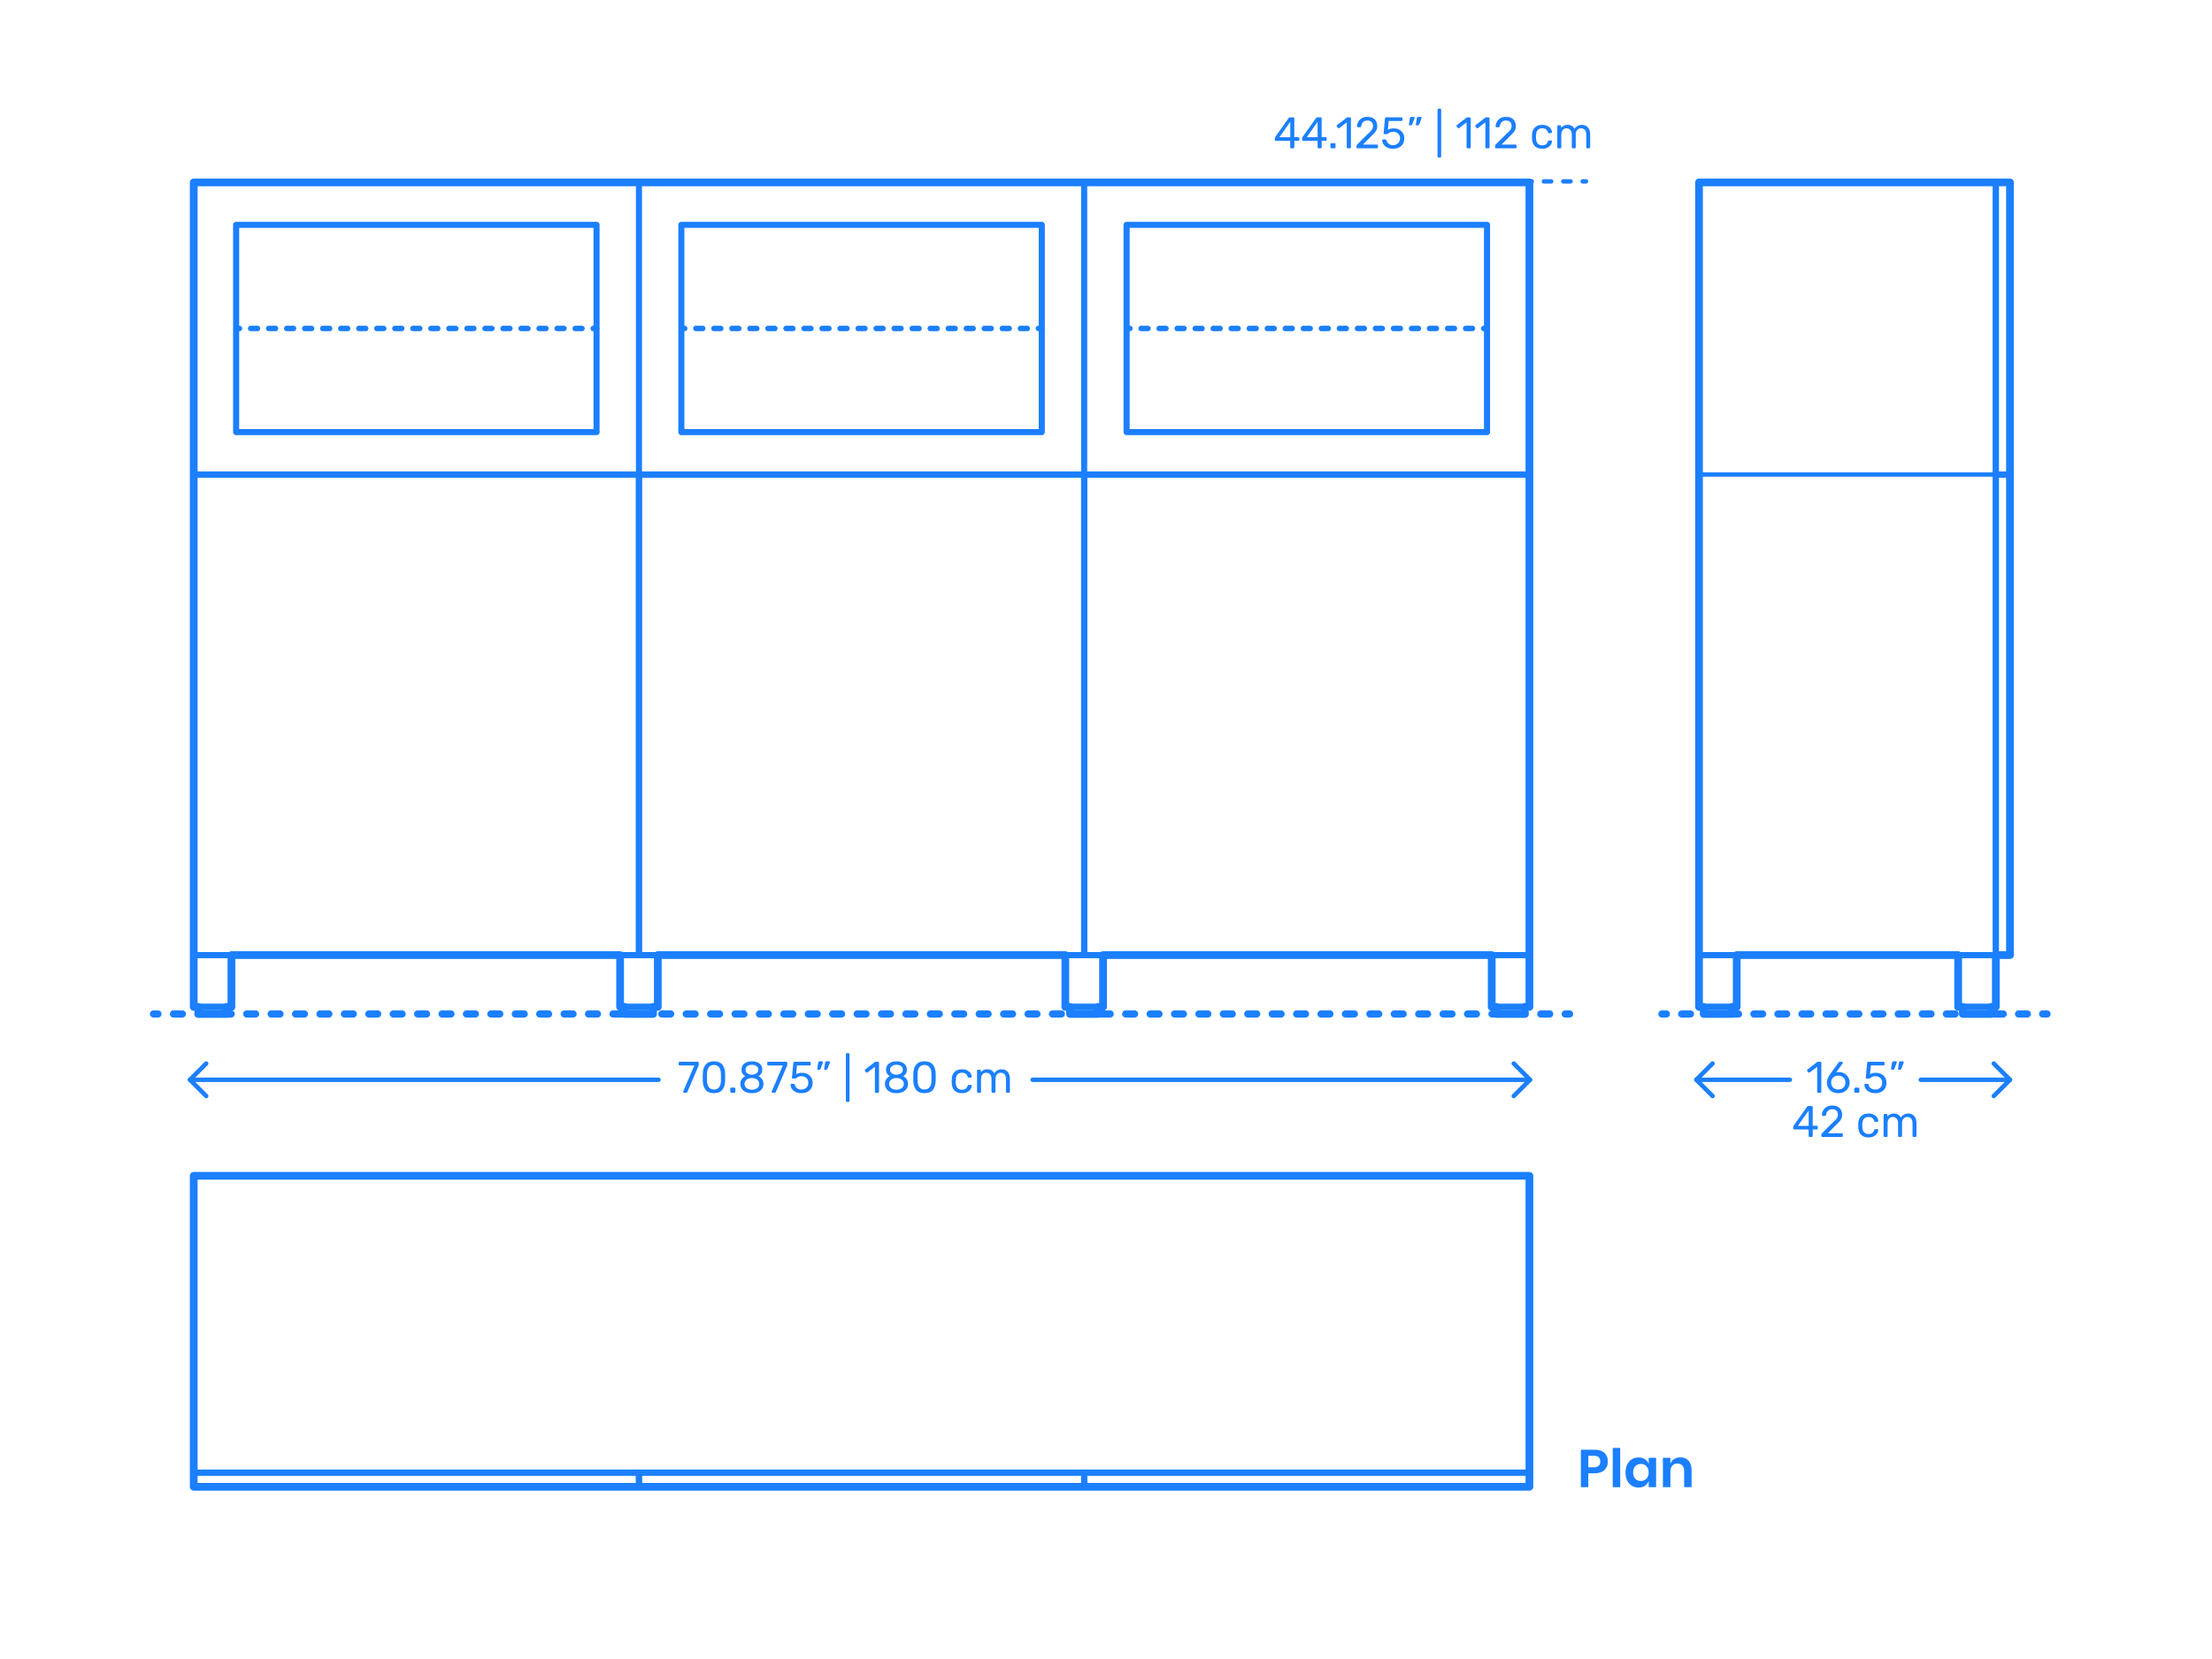 <?xml version="1.0" encoding="utf-8"?>
<!-- Generator: Adobe Illustrator 24.0.0, SVG Export Plug-In . SVG Version: 6.00 Build 0)  -->
<!DOCTYPE svg PUBLIC "-//W3C//DTD SVG 1.1//EN" "http://www.w3.org/Graphics/SVG/1.1/DTD/svg11.dtd">
<svg version="1.1" xmlns:x="http://ns.adobe.com/Extensibility/1.0/" xmlns:i="http://ns.adobe.com/AdobeIllustrator/10.0/" xmlns:graph="http://ns.adobe.com/Graphs/1.0/"
	 xmlns="http://www.w3.org/2000/svg" xmlns:xlink="http://www.w3.org/1999/xlink" x="0px" y="0px" viewBox="0 0 1000 750"
	 enable-background="new 0 0 1000 750" xml:space="preserve">
<g id="FILL-BACKGROUND">
	<rect x="0" fill="#FFFFFF" width="1000" height="750"/>
</g>
<g id="N-DIMENSIONS">
	<g id="MTEXT_90_">
		<g>
			<g>
				<g>
					<path fill="#1B7FFF" d="M718.047,666.045v6.288h-3.384v-16.944h6.168c2,0,3.508,0.48,4.524,1.44
						c1.016,0.96,1.524,2.264,1.524,3.912c0,1.616-0.524,2.903-1.572,3.864c-1.048,0.96-2.541,1.439-4.476,1.439H718.047z
						 M723.447,660.741c0-0.848-0.232-1.496-0.696-1.944c-0.464-0.447-1.224-0.672-2.28-0.672h-2.424v5.208h2.424
						C722.455,663.333,723.447,662.469,723.447,660.741z"/>
					<path fill="#1B7FFF" d="M732.471,654.573v17.76h-3.384v-17.76H732.471z"/>
					<path fill="#1B7FFF" d="M743.631,659.661c0.8,0.528,1.368,1.24,1.704,2.136v-2.76h3.36v13.296h-3.36v-2.784
						c-0.336,0.896-0.904,1.612-1.704,2.148c-0.8,0.536-1.76,0.804-2.88,0.804c-1.12,0-2.128-0.271-3.024-0.816
						c-0.896-0.543-1.596-1.332-2.1-2.363c-0.504-1.032-0.756-2.244-0.756-3.637c0-1.392,0.252-2.604,0.756-3.636
						s1.204-1.819,2.1-2.364c0.896-0.543,1.904-0.815,3.024-0.815C741.871,658.869,742.831,659.133,743.631,659.661z
						 M739.263,662.853c-0.64,0.688-0.96,1.633-0.96,2.832c0,1.2,0.32,2.141,0.96,2.82c0.64,0.681,1.488,1.021,2.544,1.021
						c1.024,0,1.868-0.349,2.532-1.044c0.664-0.696,0.996-1.628,0.996-2.797c0-1.184-0.333-2.124-0.996-2.819
						c-0.664-0.696-1.508-1.044-2.532-1.044C740.751,661.821,739.902,662.165,739.263,662.853z"/>
					<path fill="#1B7FFF" d="M763.358,660.357c0.912,1.008,1.368,2.424,1.368,4.248v7.728h-3.36v-7.344
						c0-1.057-0.272-1.876-0.816-2.46s-1.288-0.876-2.232-0.876c-0.96,0-1.728,0.312-2.304,0.936
						c-0.576,0.624-0.864,1.521-0.864,2.688v7.056h-3.384v-13.296h3.384v2.664c0.352-0.896,0.932-1.596,1.74-2.101
						c0.808-0.504,1.74-0.756,2.796-0.756C761.223,658.845,762.446,659.349,763.358,660.357z"/>
				</g>
			</g>
		</g>
	</g>
	<g>
		<g id="MTEXT_60_">
			<g>
				<g>
					<g>
						<path fill="#1B7FFF" d="M583.416,66.917c-0.087-0.087-0.13-0.196-0.13-0.33v-2.92h-6.499c-0.134,0-0.244-0.044-0.33-0.13
							c-0.087-0.087-0.13-0.197-0.13-0.33v-0.74c0-0.187,0.073-0.387,0.22-0.6l6.02-8.48c0.066-0.106,0.166-0.189,0.3-0.25
							c0.133-0.061,0.28-0.09,0.44-0.09h1.359c0.146,0,0.261,0.04,0.34,0.12c0.08,0.08,0.12,0.193,0.12,0.34v8.479h1.82
							c0.133,0,0.243,0.044,0.33,0.131c0.087,0.086,0.13,0.197,0.13,0.33v0.76c0,0.133-0.043,0.243-0.13,0.33
							c-0.087,0.086-0.197,0.13-0.33,0.13h-1.82v2.92c0,0.134-0.043,0.243-0.13,0.33s-0.196,0.13-0.33,0.13h-0.92
							C583.613,67.047,583.503,67.004,583.416,66.917z M578.406,62.027h4.9v-6.961L578.406,62.027z"/>
						<path fill="#1B7FFF" d="M595.776,66.917c-0.087-0.087-0.13-0.196-0.13-0.33v-2.92h-6.5c-0.134,0-0.244-0.044-0.33-0.13
							c-0.087-0.087-0.13-0.197-0.13-0.33v-0.74c0-0.187,0.073-0.387,0.22-0.6l6.02-8.48c0.067-0.106,0.167-0.189,0.301-0.25
							c0.133-0.061,0.279-0.09,0.439-0.09h1.36c0.146,0,0.26,0.04,0.34,0.12s0.12,0.193,0.12,0.34v8.479h1.82
							c0.133,0,0.242,0.044,0.329,0.131c0.087,0.086,0.131,0.197,0.131,0.33v0.76c0,0.133-0.044,0.243-0.131,0.33
							c-0.087,0.086-0.196,0.13-0.329,0.13h-1.82v2.92c0,0.134-0.044,0.243-0.13,0.33c-0.087,0.087-0.197,0.13-0.33,0.13h-0.92
							C595.973,67.047,595.862,67.004,595.776,66.917z M590.767,62.027h4.899v-6.961L590.767,62.027z"/>
						<path fill="#1B7FFF" d="M601.597,66.917c-0.087-0.087-0.131-0.196-0.131-0.33v-1.38c0-0.133,0.044-0.246,0.131-0.34
							c0.086-0.094,0.196-0.141,0.329-0.141h1.381c0.133,0,0.243,0.047,0.329,0.141c0.087,0.094,0.131,0.207,0.131,0.34v1.38
							c0,0.134-0.044,0.243-0.131,0.33c-0.086,0.087-0.196,0.13-0.329,0.13h-1.381C601.793,67.047,601.683,67.004,601.597,66.917z"
							/>
						<path fill="#1B7FFF" d="M608.967,66.917c-0.08-0.087-0.12-0.196-0.12-0.33v-11.28l-3.36,2.58c-0.094,0.08-0.193,0.12-0.3,0.12
							c-0.12,0-0.233-0.066-0.34-0.2l-0.48-0.619c-0.066-0.094-0.1-0.188-0.1-0.281c0-0.146,0.066-0.266,0.2-0.359l4.34-3.359
							c0.146-0.094,0.319-0.141,0.52-0.141h0.94c0.133,0,0.243,0.043,0.33,0.13c0.086,0.087,0.13,0.196,0.13,0.33v13.08
							c0,0.134-0.044,0.243-0.13,0.33c-0.087,0.087-0.197,0.13-0.33,0.13h-0.98C609.153,67.047,609.046,67.004,608.967,66.917z"/>
						<path fill="#1B7FFF" d="M613.376,66.917c-0.087-0.087-0.13-0.196-0.13-0.33v-0.601c0-0.307,0.167-0.6,0.5-0.879l4.36-4.34
							c0.986-0.841,1.666-1.527,2.04-2.061c0.373-0.533,0.56-1.1,0.56-1.7c0-0.786-0.22-1.403-0.66-1.851
							c-0.439-0.445-1.079-0.67-1.92-0.67c-0.8,0-1.433,0.234-1.899,0.701s-0.754,1.093-0.86,1.879
							c-0.026,0.147-0.094,0.26-0.2,0.34s-0.213,0.121-0.319,0.121h-0.96c-0.12,0-0.221-0.041-0.301-0.121
							c-0.079-0.08-0.119-0.172-0.119-0.279c0.026-0.707,0.216-1.391,0.569-2.051c0.354-0.659,0.877-1.199,1.57-1.619
							s1.533-0.631,2.52-0.631c1.493,0,2.617,0.391,3.37,1.171s1.13,1.771,1.13,2.97c0,0.84-0.203,1.598-0.609,2.27
							c-0.407,0.674-1.044,1.384-1.91,2.131l-3.94,4h6.301c0.146,0,0.26,0.039,0.34,0.119s0.12,0.193,0.12,0.34v0.761
							c0,0.134-0.044,0.243-0.131,0.33c-0.086,0.087-0.196,0.13-0.329,0.13h-8.761C613.573,67.047,613.463,67.004,613.376,66.917z"
							/>
						<path fill="#1B7FFF" d="M627.166,66.707c-0.733-0.36-1.293-0.83-1.68-1.41s-0.593-1.203-0.62-1.87v-0.04
							c0-0.106,0.04-0.193,0.12-0.26s0.173-0.1,0.28-0.1h0.979c0.28,0,0.46,0.146,0.54,0.439c0.2,0.721,0.57,1.257,1.11,1.609
							c0.54,0.354,1.163,0.531,1.869,0.531c0.907,0,1.66-0.277,2.261-0.83c0.6-0.554,0.899-1.316,0.899-2.291
							c0-0.893-0.3-1.603-0.899-2.129c-0.601-0.527-1.354-0.791-2.261-0.791c-0.479,0-0.866,0.061-1.159,0.181
							c-0.294,0.12-0.594,0.294-0.9,0.521c-0.174,0.133-0.316,0.229-0.43,0.289c-0.113,0.061-0.237,0.09-0.37,0.09h-0.96
							c-0.12,0-0.227-0.043-0.319-0.129c-0.094-0.088-0.134-0.191-0.12-0.311l0.62-6.66c0.04-0.333,0.206-0.5,0.499-0.5h6.92
							c0.146,0,0.26,0.04,0.34,0.12s0.12,0.193,0.12,0.34v0.74c0,0.134-0.043,0.239-0.13,0.319s-0.197,0.121-0.33,0.121h-5.76
							l-0.36,4.02c0.641-0.453,1.5-0.68,2.58-0.68c0.894,0,1.707,0.176,2.44,0.529c0.732,0.354,1.316,0.87,1.75,1.551
							c0.433,0.68,0.649,1.486,0.649,2.42c0,0.986-0.217,1.836-0.649,2.549c-0.434,0.715-1.033,1.254-1.8,1.621
							c-0.768,0.366-1.644,0.55-2.631,0.55C628.766,67.247,627.899,67.066,627.166,66.707z"/>
						<path fill="#1B7FFF" d="M636.996,56.527c-0.061-0.08-0.077-0.181-0.05-0.301l0.439-2.8c0.054-0.386,0.24-0.58,0.561-0.58
							h1.279c0.094,0,0.17,0.034,0.23,0.101c0.06,0.066,0.09,0.146,0.09,0.24c0,0.133-0.02,0.239-0.06,0.319l-1.04,2.7
							c-0.067,0.146-0.141,0.257-0.221,0.33s-0.199,0.109-0.359,0.109h-0.62C637.139,56.646,637.056,56.607,636.996,56.527z
							 M640.136,56.527c-0.06-0.08-0.077-0.181-0.05-0.301l0.44-2.8c0.053-0.386,0.239-0.58,0.56-0.58h1.28
							c0.093,0,0.17,0.034,0.229,0.101c0.061,0.066,0.09,0.146,0.09,0.24c0,0.133-0.02,0.239-0.06,0.319l-1.04,2.7
							c-0.067,0.146-0.14,0.257-0.22,0.33s-0.2,0.109-0.36,0.109h-0.62C640.279,56.646,640.196,56.607,640.136,56.527z"/>
						<path fill="#1B7FFF" d="M650.005,71.076c-0.08-0.086-0.12-0.196-0.12-0.329v-21.16c0-0.134,0.04-0.243,0.12-0.33
							s0.187-0.13,0.32-0.13h0.74c0.133,0,0.243,0.043,0.329,0.13c0.087,0.087,0.131,0.196,0.131,0.33v21.16
							c0,0.133-0.044,0.243-0.131,0.329c-0.086,0.088-0.196,0.131-0.329,0.131h-0.74C650.191,71.207,650.085,71.164,650.005,71.076z
							"/>
						<path fill="#1B7FFF" d="M663.125,66.917c-0.08-0.087-0.12-0.196-0.12-0.33v-11.28l-3.36,2.58c-0.094,0.08-0.193,0.12-0.3,0.12
							c-0.12,0-0.233-0.066-0.34-0.2l-0.48-0.619c-0.066-0.094-0.1-0.188-0.1-0.281c0-0.146,0.066-0.266,0.2-0.359l4.34-3.359
							c0.146-0.094,0.319-0.141,0.52-0.141h0.94c0.133,0,0.243,0.043,0.33,0.13c0.086,0.087,0.13,0.196,0.13,0.33v13.08
							c0,0.134-0.044,0.243-0.13,0.33c-0.087,0.087-0.197,0.13-0.33,0.13h-0.98C663.312,67.047,663.204,67.004,663.125,66.917z"/>
						<path fill="#1B7FFF" d="M671.625,66.917c-0.08-0.087-0.12-0.196-0.12-0.33v-11.28l-3.36,2.58c-0.094,0.08-0.193,0.12-0.3,0.12
							c-0.12,0-0.233-0.066-0.34-0.2l-0.48-0.619c-0.066-0.094-0.1-0.188-0.1-0.281c0-0.146,0.066-0.266,0.2-0.359l4.34-3.359
							c0.146-0.094,0.319-0.141,0.52-0.141h0.94c0.133,0,0.243,0.043,0.33,0.13c0.086,0.087,0.13,0.196,0.13,0.33v13.08
							c0,0.134-0.044,0.243-0.13,0.33c-0.087,0.087-0.197,0.13-0.33,0.13h-0.98C671.812,67.047,671.704,67.004,671.625,66.917z"/>
						<path fill="#1B7FFF" d="M676.033,66.917c-0.087-0.087-0.13-0.196-0.13-0.33v-0.601c0-0.307,0.167-0.6,0.5-0.879l4.36-4.34
							c0.986-0.841,1.666-1.527,2.04-2.061c0.373-0.533,0.56-1.1,0.56-1.7c0-0.786-0.22-1.403-0.66-1.851
							c-0.439-0.445-1.079-0.67-1.92-0.67c-0.8,0-1.433,0.234-1.899,0.701s-0.754,1.093-0.86,1.879
							c-0.026,0.147-0.094,0.26-0.2,0.34s-0.213,0.121-0.319,0.121h-0.96c-0.12,0-0.221-0.041-0.301-0.121
							c-0.079-0.08-0.119-0.172-0.119-0.279c0.026-0.707,0.216-1.391,0.569-2.051c0.354-0.659,0.877-1.199,1.57-1.619
							s1.533-0.631,2.52-0.631c1.493,0,2.617,0.391,3.37,1.171s1.13,1.771,1.13,2.97c0,0.84-0.203,1.598-0.609,2.27
							c-0.407,0.674-1.044,1.384-1.91,2.131l-3.94,4h6.301c0.146,0,0.26,0.039,0.34,0.119s0.12,0.193,0.12,0.34v0.761
							c0,0.134-0.044,0.243-0.131,0.33c-0.086,0.087-0.196,0.13-0.329,0.13h-8.761C676.23,67.047,676.12,67.004,676.033,66.917z"/>
						<path fill="#1B7FFF" d="M693.844,66.037c-0.8-0.807-1.22-1.938-1.26-3.391l-0.021-0.8l0.021-0.8
							c0.04-1.453,0.46-2.583,1.26-3.391c0.8-0.807,1.913-1.209,3.34-1.209c0.96,0,1.771,0.17,2.43,0.51
							c0.66,0.34,1.153,0.764,1.48,1.27c0.326,0.508,0.503,1.014,0.53,1.521c0.013,0.12-0.03,0.227-0.13,0.319
							c-0.101,0.094-0.211,0.141-0.33,0.141h-0.881c-0.133,0-0.233-0.03-0.3-0.09c-0.066-0.061-0.133-0.17-0.2-0.33
							c-0.239-0.653-0.569-1.117-0.989-1.391s-0.95-0.41-1.59-0.41c-0.841,0-1.507,0.261-2,0.781
							c-0.494,0.52-0.761,1.312-0.801,2.379l-0.02,0.7l0.02,0.7c0.04,1.066,0.307,1.859,0.801,2.38c0.493,0.521,1.159,0.78,2,0.78
							c0.652,0,1.187-0.137,1.6-0.41s0.74-0.736,0.979-1.391c0.067-0.159,0.134-0.27,0.2-0.33c0.066-0.059,0.167-0.09,0.3-0.09
							h0.881c0.119,0,0.229,0.047,0.33,0.141c0.1,0.094,0.143,0.199,0.13,0.32c-0.027,0.493-0.204,0.993-0.53,1.5
							c-0.327,0.506-0.82,0.934-1.48,1.279c-0.659,0.347-1.47,0.521-2.43,0.521C695.757,67.247,694.644,66.844,693.844,66.037z"/>
						<path fill="#1B7FFF" d="M704.153,66.917c-0.087-0.087-0.13-0.196-0.13-0.33v-9.479c0-0.134,0.043-0.244,0.13-0.33
							c0.087-0.087,0.196-0.131,0.33-0.131h0.84c0.133,0,0.24,0.044,0.32,0.131c0.08,0.086,0.12,0.196,0.12,0.33v0.68
							c0.72-0.894,1.692-1.34,2.92-1.34c1.466,0,2.506,0.613,3.119,1.84c0.32-0.561,0.777-1.007,1.37-1.34
							c0.594-0.334,1.257-0.5,1.99-0.5c1.093,0,1.986,0.373,2.68,1.119c0.693,0.748,1.04,1.827,1.04,3.24v5.78
							c0,0.134-0.043,0.243-0.13,0.33s-0.196,0.13-0.33,0.13h-0.859c-0.134,0-0.244-0.043-0.33-0.13
							c-0.087-0.087-0.13-0.196-0.13-0.33v-5.601c0-1.066-0.221-1.83-0.66-2.289c-0.44-0.461-1.021-0.69-1.74-0.69
							c-0.64,0-1.189,0.237-1.65,0.71c-0.46,0.474-0.689,1.23-0.689,2.27v5.601c0,0.134-0.044,0.243-0.13,0.33
							c-0.087,0.087-0.197,0.13-0.33,0.13h-0.88c-0.134,0-0.244-0.043-0.33-0.13c-0.087-0.087-0.13-0.196-0.13-0.33v-5.601
							c0-1.053-0.23-1.812-0.69-2.279s-1.03-0.7-1.71-0.7c-0.64,0-1.189,0.233-1.649,0.7c-0.461,0.467-0.69,1.22-0.69,2.26v5.62
							c0,0.134-0.044,0.243-0.13,0.33c-0.087,0.087-0.197,0.13-0.33,0.13h-0.88C704.35,67.047,704.24,67.004,704.153,66.917z"/>
					</g>
				</g>
			</g>
		</g>
		<g>
			<g>
				
					<line fill="none" stroke="#1B7FFF" stroke-width="2" stroke-linecap="round" stroke-linejoin="round" x1="717" y1="82" x2="715.5" y2="82"/>
				
					<line fill="none" stroke="#1B7FFF" stroke-width="2" stroke-linecap="round" stroke-linejoin="round" stroke-dasharray="3.286,5.476" x1="710.024" y1="82" x2="695.238" y2="82"/>
				
					<line fill="none" stroke="#1B7FFF" stroke-width="2" stroke-linecap="round" stroke-linejoin="round" x1="692.5" y1="82" x2="691" y2="82"/>
			</g>
		</g>
	</g>
	<g>
		<g id="POLYLINE_1083_">
			
				<polyline fill="none" stroke="#1B7FFF" stroke-width="2" stroke-linecap="round" stroke-linejoin="round" stroke-miterlimit="10" points="
				684.341,480.79 691.688,488.138 684.341,495.486 			"/>
		</g>
		<g id="POLYLINE_1082_">
			
				<polyline fill="none" stroke="#1B7FFF" stroke-width="2" stroke-linecap="round" stroke-linejoin="round" stroke-miterlimit="10" points="
				93.217,480.79 85.87,488.138 93.217,495.486 			"/>
		</g>
		<g id="MTEXT_58_">
			<g>
				<g>
					<g>
						<path fill="#1B7FFF" d="M308.952,493.874c-0.073-0.087-0.11-0.19-0.11-0.31l0.04-0.181l5-11.7h-6.6
							c-0.134,0-0.244-0.043-0.33-0.13c-0.087-0.087-0.13-0.196-0.13-0.329v-0.74c0-0.146,0.04-0.264,0.12-0.351
							c0.079-0.087,0.192-0.13,0.34-0.13h8.16c0.146,0,0.26,0.043,0.34,0.13s0.12,0.204,0.12,0.351v0.68
							c0,0.24-0.054,0.5-0.16,0.779l-4.94,11.561c-0.066,0.146-0.14,0.268-0.22,0.359c-0.08,0.094-0.193,0.141-0.34,0.141h-1
							C309.122,494.004,309.025,493.961,308.952,493.874z"/>
						<path fill="#1B7FFF" d="M318.991,492.693c-0.793-1.006-1.217-2.322-1.27-3.949l-0.021-1.721l0.021-1.779
							c0.04-1.613,0.463-2.924,1.27-3.93c0.807-1.008,2.063-1.511,3.771-1.511c1.72,0,2.983,0.503,3.79,1.511
							c0.807,1.006,1.229,2.316,1.27,3.93c0.014,0.373,0.021,0.967,0.021,1.779c0,0.787-0.007,1.36-0.021,1.721
							c-0.053,1.627-0.477,2.943-1.27,3.949c-0.794,1.008-2.057,1.511-3.79,1.511C321.042,494.204,319.785,493.701,318.991,492.693z
							 M325.082,491.523c0.52-0.68,0.793-1.64,0.819-2.879c0.014-0.387,0.021-0.94,0.021-1.66c0-0.733-0.007-1.28-0.021-1.641
							c-0.026-1.227-0.303-2.184-0.83-2.869c-0.526-0.688-1.297-1.031-2.31-1.031c-1.014,0-1.78,0.344-2.3,1.031
							c-0.521,0.686-0.794,1.643-0.82,2.869l-0.02,1.641l0.02,1.66c0.026,1.239,0.3,2.199,0.82,2.879
							c0.52,0.681,1.286,1.021,2.3,1.021C323.788,492.544,324.562,492.204,325.082,491.523z"/>
						<path fill="#1B7FFF" d="M330.272,493.874c-0.087-0.087-0.131-0.196-0.131-0.33v-1.38c0-0.133,0.044-0.246,0.131-0.34
							c0.086-0.094,0.196-0.141,0.329-0.141h1.381c0.133,0,0.243,0.047,0.329,0.141c0.087,0.094,0.131,0.207,0.131,0.34v1.38
							c0,0.134-0.044,0.243-0.131,0.33c-0.086,0.087-0.196,0.13-0.329,0.13h-1.381C330.469,494.004,330.358,493.961,330.272,493.874
							z"/>
						<path fill="#1B7FFF" d="M337.211,493.693c-0.793-0.34-1.409-0.83-1.85-1.469c-0.439-0.641-0.659-1.387-0.659-2.24
							c0-0.787,0.196-1.477,0.59-2.07c0.393-0.594,0.923-1.051,1.59-1.37c-0.533-0.307-0.947-0.71-1.24-1.21s-0.439-1.09-0.439-1.77
							c0-1.16,0.433-2.077,1.3-2.75c0.866-0.674,2.006-1.011,3.419-1.011s2.551,0.333,3.41,1c0.86,0.667,1.29,1.587,1.29,2.761
							c0,0.666-0.146,1.25-0.439,1.75c-0.294,0.5-0.7,0.91-1.221,1.229c0.667,0.319,1.197,0.776,1.591,1.37
							c0.393,0.594,0.59,1.29,0.59,2.09c0,0.854-0.221,1.597-0.66,2.23c-0.44,0.633-1.057,1.119-1.851,1.459
							c-0.793,0.34-1.696,0.511-2.71,0.511C338.908,494.204,338.005,494.033,337.211,493.693z M342.291,491.924
							c0.634-0.48,0.95-1.12,0.95-1.92s-0.316-1.439-0.95-1.92c-0.633-0.48-1.423-0.721-2.37-0.721c-0.96,0-1.757,0.24-2.39,0.721
							s-0.949,1.12-0.949,1.92s0.316,1.439,0.949,1.92s1.43,0.721,2.39,0.721C340.868,492.645,341.658,492.404,342.291,491.924z
							 M341.981,485.204c0.56-0.4,0.84-0.933,0.84-1.601c0-0.68-0.277-1.223-0.83-1.629c-0.554-0.407-1.243-0.611-2.07-0.611
							c-0.84,0-1.533,0.204-2.08,0.611c-0.547,0.406-0.819,0.949-0.819,1.629s0.272,1.224,0.819,1.631
							c0.547,0.406,1.24,0.609,2.08,0.609C340.734,485.817,341.421,485.604,341.981,485.204z"/>
						<path fill="#1B7FFF" d="M348.972,493.874c-0.073-0.087-0.11-0.19-0.11-0.31l0.04-0.181l5-11.7h-6.6
							c-0.134,0-0.244-0.043-0.33-0.13c-0.087-0.087-0.13-0.196-0.13-0.329v-0.74c0-0.146,0.04-0.264,0.12-0.351
							c0.079-0.087,0.192-0.13,0.34-0.13h8.16c0.146,0,0.26,0.043,0.34,0.13s0.12,0.204,0.12,0.351v0.68
							c0,0.24-0.054,0.5-0.16,0.779l-4.94,11.561c-0.066,0.146-0.14,0.268-0.22,0.359c-0.08,0.094-0.193,0.141-0.34,0.141h-1
							C349.142,494.004,349.045,493.961,348.972,493.874z"/>
						<path fill="#1B7FFF" d="M359.682,493.664c-0.734-0.36-1.294-0.83-1.681-1.41s-0.593-1.203-0.62-1.87v-0.04
							c0-0.106,0.04-0.193,0.12-0.26s0.173-0.1,0.28-0.1h0.979c0.28,0,0.46,0.146,0.54,0.439c0.2,0.721,0.57,1.257,1.11,1.609
							c0.54,0.354,1.163,0.531,1.87,0.531c0.906,0,1.66-0.277,2.26-0.83c0.601-0.554,0.9-1.316,0.9-2.291
							c0-0.893-0.3-1.603-0.9-2.129c-0.6-0.527-1.354-0.791-2.26-0.791c-0.48,0-0.867,0.061-1.16,0.181s-0.594,0.294-0.9,0.521
							c-0.173,0.133-0.316,0.229-0.43,0.289c-0.113,0.061-0.236,0.09-0.37,0.09h-0.96c-0.12,0-0.227-0.043-0.319-0.129
							c-0.094-0.088-0.134-0.191-0.12-0.311l0.62-6.66c0.04-0.333,0.206-0.5,0.5-0.5h6.92c0.146,0,0.26,0.04,0.34,0.12
							s0.12,0.193,0.12,0.34v0.74c0,0.134-0.044,0.239-0.13,0.319c-0.087,0.08-0.197,0.121-0.33,0.121h-5.761l-0.359,4.02
							c0.64-0.453,1.5-0.68,2.58-0.68c0.893,0,1.706,0.176,2.439,0.529s1.316,0.87,1.75,1.551c0.434,0.68,0.65,1.486,0.65,2.42
							c0,0.986-0.217,1.836-0.65,2.549c-0.434,0.715-1.033,1.254-1.8,1.621c-0.767,0.366-1.644,0.55-2.63,0.55
							C361.281,494.204,360.414,494.023,359.682,493.664z"/>
						<path fill="#1B7FFF" d="M369.511,483.484c-0.06-0.08-0.076-0.181-0.05-0.301l0.44-2.8c0.053-0.386,0.239-0.58,0.56-0.58h1.28
							c0.093,0,0.17,0.034,0.229,0.101c0.061,0.066,0.09,0.146,0.09,0.24c0,0.133-0.02,0.239-0.06,0.319l-1.04,2.7
							c-0.066,0.146-0.14,0.257-0.22,0.33s-0.2,0.109-0.36,0.109h-0.62C369.654,483.604,369.571,483.564,369.511,483.484z
							 M372.651,483.484c-0.061-0.08-0.077-0.181-0.051-0.301l0.44-2.8c0.053-0.386,0.24-0.58,0.56-0.58h1.28
							c0.094,0,0.17,0.034,0.23,0.101c0.06,0.066,0.09,0.146,0.09,0.24c0,0.133-0.021,0.239-0.061,0.319l-1.04,2.7
							c-0.066,0.146-0.14,0.257-0.22,0.33s-0.2,0.109-0.359,0.109h-0.62C372.794,483.604,372.711,483.564,372.651,483.484z"/>
						<path fill="#1B7FFF" d="M382.521,498.033c-0.08-0.086-0.12-0.196-0.12-0.329v-21.16c0-0.134,0.04-0.243,0.12-0.33
							s0.187-0.13,0.32-0.13h0.74c0.133,0,0.243,0.043,0.329,0.13c0.087,0.087,0.131,0.196,0.131,0.33v21.16
							c0,0.133-0.044,0.243-0.131,0.329c-0.086,0.088-0.196,0.131-0.329,0.131h-0.74
							C382.707,498.164,382.601,498.121,382.521,498.033z"/>
						<path fill="#1B7FFF" d="M395.64,493.874c-0.08-0.087-0.12-0.196-0.12-0.33v-11.28l-3.359,2.58
							c-0.094,0.08-0.194,0.12-0.301,0.12c-0.12,0-0.233-0.066-0.34-0.2l-0.479-0.619c-0.067-0.094-0.101-0.188-0.101-0.281
							c0-0.146,0.066-0.266,0.2-0.359l4.34-3.359c0.146-0.094,0.32-0.141,0.521-0.141h0.939c0.134,0,0.243,0.043,0.33,0.13
							s0.13,0.196,0.13,0.33v13.08c0,0.134-0.043,0.243-0.13,0.33s-0.196,0.13-0.33,0.13h-0.979
							C395.826,494.004,395.72,493.961,395.64,493.874z"/>
						<path fill="#1B7FFF" d="M402.569,493.693c-0.794-0.34-1.41-0.83-1.851-1.469c-0.439-0.641-0.659-1.387-0.659-2.24
							c0-0.787,0.196-1.477,0.59-2.07c0.393-0.594,0.923-1.051,1.59-1.37c-0.533-0.307-0.947-0.71-1.24-1.21s-0.439-1.09-0.439-1.77
							c0-1.16,0.433-2.077,1.3-2.75c0.866-0.674,2.007-1.011,3.42-1.011s2.55,0.333,3.41,1c0.859,0.667,1.29,1.587,1.29,2.761
							c0,0.666-0.147,1.25-0.44,1.75s-0.7,0.91-1.22,1.229c0.666,0.319,1.196,0.776,1.59,1.37s0.59,1.29,0.59,2.09
							c0,0.854-0.22,1.597-0.66,2.23c-0.439,0.633-1.057,1.119-1.85,1.459c-0.794,0.34-1.697,0.511-2.71,0.511
							C404.266,494.204,403.362,494.033,402.569,493.693z M407.649,491.924c0.633-0.48,0.95-1.12,0.95-1.92s-0.317-1.439-0.95-1.92
							c-0.634-0.48-1.424-0.721-2.37-0.721c-0.96,0-1.757,0.24-2.39,0.721c-0.634,0.48-0.95,1.12-0.95,1.92s0.316,1.439,0.95,1.92
							c0.633,0.48,1.43,0.721,2.39,0.721C406.226,492.645,407.016,492.404,407.649,491.924z M407.339,485.204
							c0.561-0.4,0.841-0.933,0.841-1.601c0-0.68-0.277-1.223-0.83-1.629c-0.554-0.407-1.244-0.611-2.07-0.611
							c-0.84,0-1.533,0.204-2.08,0.611c-0.547,0.406-0.82,0.949-0.82,1.629s0.273,1.224,0.82,1.631
							c0.547,0.406,1.24,0.609,2.08,0.609C406.093,485.817,406.779,485.604,407.339,485.204z"/>
						<path fill="#1B7FFF" d="M414.169,492.693c-0.794-1.006-1.217-2.322-1.271-3.949l-0.02-1.721l0.02-1.779
							c0.04-1.613,0.464-2.924,1.271-3.93c0.807-1.008,2.063-1.511,3.77-1.511c1.721,0,2.983,0.503,3.79,1.511
							c0.807,1.006,1.23,2.316,1.271,3.93c0.013,0.373,0.02,0.967,0.02,1.779c0,0.787-0.007,1.36-0.02,1.721
							c-0.054,1.627-0.477,2.943-1.271,3.949c-0.793,1.008-2.057,1.511-3.79,1.511C416.219,494.204,414.962,493.701,414.169,492.693
							z M420.259,491.523c0.521-0.68,0.793-1.64,0.82-2.879c0.013-0.387,0.02-0.94,0.02-1.66c0-0.733-0.007-1.28-0.02-1.641
							c-0.027-1.227-0.304-2.184-0.83-2.869c-0.527-0.688-1.297-1.031-2.311-1.031c-1.013,0-1.779,0.344-2.3,1.031
							c-0.52,0.686-0.793,1.643-0.819,2.869l-0.021,1.641l0.021,1.66c0.026,1.239,0.3,2.199,0.819,2.879
							c0.521,0.681,1.287,1.021,2.3,1.021C418.966,492.544,419.739,492.204,420.259,491.523z"/>
						<path fill="#1B7FFF" d="M431.519,492.994c-0.8-0.807-1.22-1.938-1.26-3.391l-0.02-0.8l0.02-0.8
							c0.04-1.453,0.46-2.583,1.26-3.391c0.801-0.807,1.913-1.209,3.34-1.209c0.96,0,1.771,0.17,2.43,0.51
							c0.66,0.34,1.153,0.764,1.48,1.27c0.326,0.508,0.503,1.014,0.53,1.521c0.013,0.12-0.03,0.227-0.13,0.319
							c-0.101,0.094-0.211,0.141-0.33,0.141h-0.881c-0.133,0-0.233-0.03-0.3-0.09c-0.066-0.061-0.133-0.17-0.2-0.33
							c-0.239-0.653-0.569-1.117-0.989-1.391s-0.95-0.41-1.59-0.41c-0.84,0-1.507,0.261-2,0.781c-0.493,0.52-0.76,1.312-0.8,2.379
							l-0.021,0.7l0.021,0.7c0.04,1.066,0.307,1.859,0.8,2.38s1.16,0.78,2,0.78c0.652,0,1.187-0.137,1.6-0.41
							s0.74-0.736,0.979-1.391c0.067-0.159,0.134-0.27,0.2-0.33c0.066-0.059,0.167-0.09,0.3-0.09h0.881
							c0.119,0,0.229,0.047,0.33,0.141c0.1,0.094,0.143,0.199,0.13,0.32c-0.027,0.493-0.204,0.993-0.53,1.5
							c-0.327,0.506-0.82,0.934-1.48,1.279c-0.659,0.347-1.47,0.521-2.43,0.521C433.432,494.204,432.319,493.801,431.519,492.994z"
							/>
						<path fill="#1B7FFF" d="M441.828,493.874c-0.087-0.087-0.13-0.196-0.13-0.33v-9.479c0-0.134,0.043-0.244,0.13-0.33
							c0.087-0.087,0.196-0.131,0.33-0.131h0.84c0.133,0,0.24,0.044,0.32,0.131c0.08,0.086,0.12,0.196,0.12,0.33v0.68
							c0.72-0.894,1.692-1.34,2.92-1.34c1.466,0,2.506,0.613,3.119,1.84c0.32-0.561,0.777-1.007,1.37-1.34
							c0.594-0.334,1.257-0.5,1.99-0.5c1.093,0,1.986,0.373,2.68,1.119c0.693,0.748,1.04,1.827,1.04,3.24v5.78
							c0,0.134-0.043,0.243-0.13,0.33s-0.196,0.13-0.33,0.13h-0.859c-0.134,0-0.244-0.043-0.33-0.13
							c-0.087-0.087-0.13-0.196-0.13-0.33v-5.601c0-1.066-0.221-1.83-0.66-2.289c-0.44-0.461-1.021-0.69-1.74-0.69
							c-0.64,0-1.189,0.237-1.65,0.71c-0.46,0.474-0.689,1.23-0.689,2.27v5.601c0,0.134-0.044,0.243-0.13,0.33
							c-0.087,0.087-0.197,0.13-0.33,0.13h-0.88c-0.134,0-0.244-0.043-0.33-0.13c-0.087-0.087-0.13-0.196-0.13-0.33v-5.601
							c0-1.053-0.23-1.812-0.69-2.279s-1.03-0.7-1.71-0.7c-0.64,0-1.189,0.233-1.649,0.7c-0.461,0.467-0.69,1.22-0.69,2.26v5.62
							c0,0.134-0.044,0.243-0.13,0.33c-0.087,0.087-0.197,0.13-0.33,0.13h-0.88C442.024,494.004,441.915,493.961,441.828,493.874z"
							/>
					</g>
				</g>
			</g>
		</g>
		<g id="POLYLINE_1081_">
			
				<line fill="none" stroke="#1B7FFF" stroke-width="2" stroke-linecap="round" stroke-linejoin="round" stroke-miterlimit="10" x1="691.688" y1="488.138" x2="466.82" y2="488.138"/>
		</g>
		<g id="POLYLINE_1080_">
			
				<line fill="none" stroke="#1B7FFF" stroke-width="2" stroke-linecap="round" stroke-linejoin="round" stroke-miterlimit="10" x1="297.697" y1="488.138" x2="85.87" y2="488.138"/>
		</g>
	</g>
	<g>
		<g id="POLYLINE_1079_">
			
				<polyline fill="none" stroke="#1B7FFF" stroke-width="2" stroke-linecap="round" stroke-linejoin="round" stroke-miterlimit="10" points="
				901.341,480.79 908.688,488.138 901.341,495.486 			"/>
		</g>
		<g id="POLYLINE_1078_">
			
				<polyline fill="none" stroke="#1B7FFF" stroke-width="2" stroke-linecap="round" stroke-linejoin="round" stroke-miterlimit="10" points="
				774.217,480.79 766.87,488.138 774.217,495.486 			"/>
		</g>
		<g id="MTEXT_56_">
			<g>
				<g>
					<g>
						<path fill="#1B7FFF" d="M821.623,493.874c-0.08-0.087-0.12-0.196-0.12-0.33v-11.28l-3.36,2.58
							c-0.094,0.08-0.194,0.12-0.3,0.12c-0.12,0-0.233-0.066-0.34-0.2l-0.48-0.619c-0.067-0.094-0.1-0.188-0.1-0.281
							c0-0.146,0.066-0.266,0.2-0.359l4.34-3.359c0.146-0.094,0.32-0.141,0.52-0.141h0.94c0.133,0,0.243,0.043,0.33,0.13
							c0.086,0.087,0.13,0.196,0.13,0.33v13.08c0,0.134-0.043,0.243-0.13,0.33c-0.087,0.087-0.197,0.13-0.33,0.13h-0.98
							C821.809,494.004,821.702,493.961,821.623,493.874z"/>
						<path fill="#1B7FFF" d="M828.292,493.554c-0.78-0.433-1.374-1.017-1.78-1.75s-0.61-1.532-0.61-2.399
							c0-1.146,0.46-2.373,1.38-3.68l3.82-5.32c0.013-0.014,0.05-0.061,0.11-0.141s0.137-0.143,0.23-0.189s0.2-0.07,0.32-0.07h0.98
							c0.12,0,0.217,0.043,0.29,0.13s0.11,0.19,0.11,0.31c0,0.067-0.034,0.154-0.1,0.261l-2.92,4.079
							c0.346-0.079,0.733-0.119,1.16-0.119c0.973,0,1.83,0.217,2.57,0.65c0.74,0.434,1.313,1.006,1.72,1.719
							c0.407,0.715,0.61,1.498,0.61,2.351c0,0.854-0.203,1.649-0.61,2.39s-0.997,1.33-1.77,1.771s-1.687,0.66-2.74,0.66
							C829.996,494.204,829.072,493.987,828.292,493.554z M832.663,492.184c0.493-0.24,0.886-0.596,1.18-1.07
							c0.293-0.473,0.44-1.043,0.44-1.709c0-0.653-0.15-1.217-0.45-1.69c-0.3-0.474-0.697-0.833-1.19-1.08
							c-0.494-0.247-1.027-0.37-1.6-0.37c-0.574,0-1.107,0.123-1.6,0.37c-0.494,0.247-0.887,0.606-1.18,1.08s-0.44,1.037-0.44,1.69
							c0,0.666,0.146,1.236,0.44,1.709c0.293,0.475,0.687,0.83,1.18,1.07c0.493,0.24,1.026,0.36,1.6,0.36
							C831.629,492.544,832.169,492.424,832.663,492.184z"/>
						<path fill="#1B7FFF" d="M838.412,493.874c-0.087-0.087-0.13-0.196-0.13-0.33v-1.38c0-0.133,0.043-0.246,0.13-0.34
							c0.086-0.094,0.196-0.141,0.33-0.141h1.38c0.133,0,0.243,0.047,0.33,0.141c0.087,0.094,0.13,0.207,0.13,0.34v1.38
							c0,0.134-0.043,0.243-0.13,0.33c-0.086,0.087-0.197,0.13-0.33,0.13h-1.38C838.608,494.004,838.499,493.961,838.412,493.874z"
							/>
						<path fill="#1B7FFF" d="M845.142,493.664c-0.734-0.36-1.293-0.83-1.68-1.41s-0.593-1.203-0.62-1.87v-0.04
							c0-0.106,0.04-0.193,0.12-0.26s0.173-0.1,0.28-0.1h0.98c0.28,0,0.46,0.146,0.54,0.439c0.2,0.721,0.57,1.257,1.11,1.609
							c0.54,0.354,1.163,0.531,1.87,0.531c0.907,0,1.66-0.277,2.26-0.83c0.6-0.554,0.9-1.316,0.9-2.291c0-0.893-0.3-1.603-0.9-2.129
							c-0.6-0.527-1.354-0.791-2.26-0.791c-0.48,0-0.867,0.061-1.16,0.181c-0.293,0.12-0.594,0.294-0.9,0.521
							c-0.173,0.133-0.316,0.229-0.43,0.289c-0.113,0.061-0.237,0.09-0.37,0.09h-0.96c-0.12,0-0.227-0.043-0.32-0.129
							c-0.094-0.088-0.134-0.191-0.12-0.311l0.62-6.66c0.04-0.333,0.207-0.5,0.5-0.5h6.92c0.146,0,0.26,0.04,0.34,0.12
							s0.12,0.193,0.12,0.34v0.74c0,0.134-0.043,0.239-0.13,0.319c-0.087,0.08-0.197,0.121-0.33,0.121h-5.76l-0.36,4.02
							c0.64-0.453,1.5-0.68,2.58-0.68c0.893,0,1.707,0.176,2.44,0.529c0.733,0.354,1.316,0.87,1.75,1.551
							c0.433,0.68,0.65,1.486,0.65,2.42c0,0.986-0.217,1.836-0.65,2.549c-0.434,0.715-1.033,1.254-1.8,1.621
							c-0.767,0.366-1.644,0.55-2.63,0.55C846.741,494.204,845.875,494.023,845.142,493.664z"/>
						<path fill="#1B7FFF" d="M854.971,483.484c-0.06-0.08-0.077-0.181-0.05-0.301l0.44-2.8c0.053-0.386,0.24-0.58,0.56-0.58h1.28
							c0.093,0,0.17,0.034,0.23,0.101s0.09,0.146,0.09,0.24c0,0.133-0.02,0.239-0.06,0.319l-1.04,2.7
							c-0.067,0.146-0.14,0.257-0.22,0.33s-0.2,0.109-0.36,0.109h-0.62C855.114,483.604,855.031,483.564,854.971,483.484z
							 M858.111,483.484c-0.06-0.08-0.077-0.181-0.05-0.301l0.44-2.8c0.053-0.386,0.24-0.58,0.56-0.58h1.28
							c0.093,0,0.17,0.034,0.23,0.101s0.09,0.146,0.09,0.24c0,0.133-0.02,0.239-0.06,0.319l-1.04,2.7
							c-0.067,0.146-0.14,0.257-0.22,0.33s-0.2,0.109-0.36,0.109h-0.62C858.254,483.604,858.171,483.564,858.111,483.484z"/>
						<path fill="#1B7FFF" d="M817.783,513.873c-0.087-0.086-0.13-0.196-0.13-0.33v-2.92h-6.5c-0.133,0-0.244-0.043-0.33-0.129
							c-0.087-0.088-0.13-0.197-0.13-0.33v-0.74c0-0.188,0.073-0.387,0.22-0.601l6.02-8.479c0.067-0.107,0.167-0.19,0.3-0.25
							c0.133-0.061,0.28-0.09,0.44-0.09h1.36c0.146,0,0.26,0.039,0.34,0.119c0.08,0.08,0.12,0.193,0.12,0.34v8.48h1.82
							c0.133,0,0.243,0.043,0.33,0.13s0.13,0.197,0.13,0.33v0.761c0,0.133-0.043,0.242-0.13,0.33
							c-0.087,0.086-0.197,0.129-0.33,0.129h-1.82v2.92c0,0.134-0.043,0.244-0.13,0.33c-0.087,0.088-0.197,0.131-0.33,0.131h-0.92
							C817.979,514.004,817.869,513.961,817.783,513.873z M812.773,508.983h4.9v-6.96L812.773,508.983z"/>
						<path fill="#1B7FFF" d="M823.542,513.873c-0.087-0.086-0.13-0.196-0.13-0.33v-0.6c0-0.307,0.167-0.6,0.5-0.88l4.36-4.34
							c0.987-0.841,1.667-1.526,2.04-2.06c0.373-0.533,0.56-1.101,0.56-1.701c0-0.786-0.22-1.402-0.66-1.85
							c-0.44-0.446-1.08-0.67-1.92-0.67c-0.8,0-1.433,0.233-1.9,0.7s-0.753,1.093-0.86,1.88c-0.027,0.146-0.094,0.26-0.2,0.34
							c-0.107,0.08-0.213,0.12-0.32,0.12h-0.96c-0.12,0-0.22-0.04-0.3-0.12c-0.08-0.08-0.12-0.173-0.12-0.279
							c0.026-0.707,0.216-1.391,0.57-2.051c0.353-0.66,0.876-1.199,1.57-1.619s1.533-0.631,2.52-0.631
							c1.493,0,2.617,0.391,3.37,1.17c0.753,0.78,1.13,1.771,1.13,2.971c0,0.84-0.203,1.597-0.61,2.27
							c-0.407,0.674-1.043,1.383-1.91,2.13l-3.94,4h6.3c0.146,0,0.26,0.04,0.34,0.12s0.12,0.193,0.12,0.34v0.76
							c0,0.134-0.043,0.244-0.13,0.33c-0.086,0.088-0.197,0.131-0.33,0.131h-8.76C823.739,514.004,823.629,513.961,823.542,513.873z
							"/>
						<path fill="#1B7FFF" d="M841.352,512.994c-0.8-0.807-1.22-1.938-1.26-3.391l-0.02-0.801l0.02-0.799
							c0.04-1.453,0.46-2.584,1.26-3.391c0.8-0.807,1.913-1.21,3.34-1.21c0.96,0,1.77,0.17,2.43,0.511
							c0.66,0.34,1.153,0.763,1.48,1.27s0.503,1.014,0.53,1.52c0.013,0.12-0.03,0.227-0.13,0.32c-0.1,0.094-0.21,0.141-0.33,0.141
							h-0.88c-0.133,0-0.233-0.031-0.3-0.091c-0.067-0.06-0.133-0.17-0.2-0.329c-0.24-0.654-0.57-1.117-0.99-1.391
							s-0.95-0.41-1.59-0.41c-0.84,0-1.507,0.26-2,0.78s-0.76,1.313-0.8,2.38l-0.02,0.699l0.02,0.701
							c0.04,1.066,0.307,1.859,0.8,2.379c0.493,0.521,1.16,0.781,2,0.781c0.653,0,1.187-0.137,1.6-0.41
							c0.414-0.273,0.74-0.736,0.98-1.391c0.067-0.16,0.133-0.27,0.2-0.33c0.066-0.06,0.167-0.09,0.3-0.09h0.88
							c0.12,0,0.23,0.047,0.33,0.141c0.1,0.093,0.143,0.199,0.13,0.319c-0.027,0.493-0.204,0.993-0.53,1.5s-0.82,0.934-1.48,1.28
							c-0.66,0.346-1.47,0.52-2.43,0.52C843.265,514.203,842.152,513.801,841.352,512.994z"/>
						<path fill="#1B7FFF" d="M851.662,513.873c-0.087-0.086-0.13-0.196-0.13-0.33v-9.479c0-0.134,0.043-0.243,0.13-0.33
							s0.197-0.13,0.33-0.13h0.84c0.133,0,0.24,0.043,0.32,0.13s0.12,0.196,0.12,0.33v0.681c0.72-0.895,1.693-1.341,2.92-1.341
							c1.466,0,2.506,0.614,3.12,1.841c0.32-0.561,0.777-1.008,1.37-1.341s1.257-0.5,1.99-0.5c1.093,0,1.986,0.374,2.68,1.12
							c0.693,0.747,1.04,1.826,1.04,3.24v5.779c0,0.134-0.043,0.244-0.13,0.33c-0.087,0.088-0.197,0.131-0.33,0.131h-0.86
							c-0.133,0-0.244-0.043-0.33-0.131c-0.087-0.086-0.13-0.196-0.13-0.33v-5.6c0-1.066-0.22-1.83-0.66-2.29s-1.02-0.69-1.74-0.69
							c-0.64,0-1.19,0.237-1.65,0.711c-0.46,0.473-0.69,1.229-0.69,2.27v5.6c0,0.134-0.043,0.244-0.13,0.33
							c-0.087,0.088-0.197,0.131-0.33,0.131h-0.88c-0.133,0-0.244-0.043-0.33-0.131c-0.087-0.086-0.13-0.196-0.13-0.33v-5.6
							c0-1.053-0.23-1.812-0.69-2.279s-1.03-0.701-1.71-0.701c-0.64,0-1.19,0.234-1.65,0.701c-0.46,0.467-0.69,1.219-0.69,2.26
							v5.619c0,0.134-0.043,0.244-0.13,0.33c-0.087,0.088-0.197,0.131-0.33,0.131h-0.88
							C851.858,514.004,851.749,513.961,851.662,513.873z"/>
					</g>
				</g>
			</g>
		</g>
		<g id="POLYLINE_1077_">
			
				<line fill="none" stroke="#1B7FFF" stroke-width="2" stroke-linecap="round" stroke-linejoin="round" stroke-miterlimit="10" x1="908.688" y1="488.138" x2="868.339" y2="488.138"/>
		</g>
		<g id="POLYLINE_1076_">
			
				<line fill="none" stroke="#1B7FFF" stroke-width="2" stroke-linecap="round" stroke-linejoin="round" stroke-miterlimit="10" x1="809.156" y1="488.138" x2="766.87" y2="488.138"/>
		</g>
	</g>
</g>
<g id="N-TEXT">
</g>
<g id="AG-DIAGRAM">
	<g id="POLYLINE_962_">
		<g>
			<g>
				
					<line fill="none" stroke="#1B7FFF" stroke-width="3.25" stroke-linecap="round" stroke-linejoin="round" x1="69.408" y1="458.396" x2="71.408" y2="458.396"/>
				
					<line fill="none" stroke="#1B7FFF" stroke-width="3.25" stroke-linecap="round" stroke-linejoin="round" stroke-dasharray="4.014,7.024" x1="78.432" y1="458.396" x2="704.075" y2="458.396"/>
				
					<line fill="none" stroke="#1B7FFF" stroke-width="3.25" stroke-linecap="round" stroke-linejoin="round" x1="707.587" y1="458.396" x2="709.587" y2="458.396"/>
			</g>
		</g>
	</g>
	<g id="POLYLINE_961_">
		<g>
			<g>
				
					<line fill="none" stroke="#1B7FFF" stroke-width="3.25" stroke-linecap="round" stroke-linejoin="round" x1="751.325" y1="458.396" x2="753.325" y2="458.396"/>
				
					<line fill="none" stroke="#1B7FFF" stroke-width="3.25" stroke-linecap="round" stroke-linejoin="round" stroke-dasharray="3.956,6.923" x1="760.248" y1="458.396" x2="919.972" y2="458.396"/>
				
					<line fill="none" stroke="#1B7FFF" stroke-width="3.25" stroke-linecap="round" stroke-linejoin="round" x1="923.433" y1="458.396" x2="925.433" y2="458.396"/>
			</g>
		</g>
	</g>
</g>
<g id="AG-DETAIL-DIAGRAM">
	<g id="POLYLINE_949_">
		<g>
			<g>
				
					<line fill="none" stroke="#1B7FFF" stroke-width="2.5" stroke-linecap="round" stroke-linejoin="round" x1="106.75" y1="148.492" x2="108.25" y2="148.492"/>
				
					<line fill="none" stroke="#1B7FFF" stroke-width="2.5" stroke-linecap="round" stroke-linejoin="round" stroke-dasharray="3.056,5.094" x1="113.343" y1="148.492" x2="265.642" y2="148.492"/>
				
					<line fill="none" stroke="#1B7FFF" stroke-width="2.5" stroke-linecap="round" stroke-linejoin="round" x1="268.189" y1="148.492" x2="269.689" y2="148.492"/>
			</g>
		</g>
	</g>
	<g id="POLYLINE_948_">
		<g>
			<g>
				
					<line fill="none" stroke="#1B7FFF" stroke-width="2.5" stroke-linecap="round" stroke-linejoin="round" x1="308.028" y1="148.492" x2="309.528" y2="148.492"/>
				
					<line fill="none" stroke="#1B7FFF" stroke-width="2.5" stroke-linecap="round" stroke-linejoin="round" stroke-dasharray="3.056,5.094" x1="314.621" y1="148.492" x2="466.92" y2="148.492"/>
				
					<line fill="none" stroke="#1B7FFF" stroke-width="2.5" stroke-linecap="round" stroke-linejoin="round" x1="469.467" y1="148.492" x2="470.967" y2="148.492"/>
			</g>
		</g>
	</g>
	<g id="POLYLINE_947_">
		<g>
			<g>
				
					<line fill="none" stroke="#1B7FFF" stroke-width="2.5" stroke-linecap="round" stroke-linejoin="round" x1="509.306" y1="148.492" x2="510.806" y2="148.492"/>
				
					<line fill="none" stroke="#1B7FFF" stroke-width="2.5" stroke-linecap="round" stroke-linejoin="round" stroke-dasharray="3.056,5.094" x1="515.899" y1="148.492" x2="668.198" y2="148.492"/>
				
					<line fill="none" stroke="#1B7FFF" stroke-width="2.5" stroke-linecap="round" stroke-linejoin="round" x1="670.745" y1="148.492" x2="672.245" y2="148.492"/>
			</g>
		</g>
	</g>
</g>
<g id="AG-DETAILS">
	<g id="POLYLINE_925_">
		
			<line fill="none" stroke="#1B7FFF" stroke-width="2" stroke-linecap="round" stroke-linejoin="round" stroke-miterlimit="10" x1="902.277" y1="214.52" x2="768.092" y2="214.52"/>
	</g>
</g>
<g id="AG-FURNITURE">
	<g id="POLYLINE_682_">
		
			<rect x="89.71" y="455.201" fill="none" stroke="#1B7FFF" stroke-width="2.75" stroke-linecap="round" stroke-linejoin="round" stroke-miterlimit="10" width="12.78" height="3.195"/>
	</g>
	<g id="POLYLINE_681_">
		
			<rect x="282.469" y="455.201" fill="none" stroke="#1B7FFF" stroke-width="2.75" stroke-linecap="round" stroke-linejoin="round" stroke-miterlimit="10" width="12.78" height="3.195"/>
	</g>
	<g id="POLYLINE_680_">
		
			<rect x="483.747" y="455.201" fill="none" stroke="#1B7FFF" stroke-width="2.75" stroke-linecap="round" stroke-linejoin="round" stroke-miterlimit="10" width="12.78" height="3.195"/>
	</g>
	<g id="POLYLINE_679_">
		
			<rect x="676.505" y="455.201" fill="none" stroke="#1B7FFF" stroke-width="2.75" stroke-linecap="round" stroke-linejoin="round" stroke-miterlimit="10" width="12.78" height="3.195"/>
	</g>
	<g id="POLYLINE_678_">
		
			<rect x="674.375" y="431.772" fill="none" stroke="#1B7FFF" stroke-width="2.75" stroke-linecap="round" stroke-linejoin="round" stroke-miterlimit="10" width="17.039" height="23.429"/>
	</g>
	<g id="POLYLINE_677_">
		
			<rect x="481.617" y="431.772" fill="none" stroke="#1B7FFF" stroke-width="2.75" stroke-linecap="round" stroke-linejoin="round" stroke-miterlimit="10" width="17.039" height="23.429"/>
	</g>
	<g id="POLYLINE_676_">
		
			<rect x="280.339" y="431.772" fill="none" stroke="#1B7FFF" stroke-width="2.75" stroke-linecap="round" stroke-linejoin="round" stroke-miterlimit="10" width="17.039" height="23.429"/>
	</g>
	<g id="POLYLINE_675_">
		
			<rect x="87.58" y="431.772" fill="none" stroke="#1B7FFF" stroke-width="2.75" stroke-linecap="round" stroke-linejoin="round" stroke-miterlimit="10" width="17.039" height="23.429"/>
	</g>
	<g id="POLYLINE_674_">
		
			<rect x="490.136" y="214.52" fill="none" stroke="#1B7FFF" stroke-width="2.75" stroke-linecap="round" stroke-linejoin="round" stroke-miterlimit="10" width="201.278" height="217.252"/>
	</g>
	<g id="POLYLINE_673_">
		
			<rect x="288.858" y="214.52" fill="none" stroke="#1B7FFF" stroke-width="2.75" stroke-linecap="round" stroke-linejoin="round" stroke-miterlimit="10" width="201.278" height="217.252"/>
	</g>
	<g id="POLYLINE_672_">
		
			<rect x="87.58" y="214.52" fill="none" stroke="#1B7FFF" stroke-width="2.75" stroke-linecap="round" stroke-linejoin="round" stroke-miterlimit="10" width="201.278" height="217.252"/>
	</g>
	<g id="POLYLINE_671_">
		
			<rect x="87.58" y="82.464" fill="none" stroke="#1B7FFF" stroke-width="2.75" stroke-linecap="round" stroke-linejoin="round" stroke-miterlimit="10" width="603.834" height="132.055"/>
	</g>
	<g id="POLYLINE_670_">
		
			<line fill="none" stroke="#1B7FFF" stroke-width="2.75" stroke-linecap="round" stroke-linejoin="round" stroke-miterlimit="10" x1="288.858" y1="214.52" x2="288.858" y2="82.464"/>
	</g>
	<g id="POLYLINE_669_">
		
			<line fill="none" stroke="#1B7FFF" stroke-width="2.75" stroke-linecap="round" stroke-linejoin="round" stroke-miterlimit="10" x1="490.136" y1="214.52" x2="490.136" y2="82.464"/>
	</g>
	<g id="POLYLINE_668_">
		
			<rect x="106.75" y="101.634" fill="none" stroke="#1B7FFF" stroke-width="2.75" stroke-linecap="round" stroke-linejoin="round" stroke-miterlimit="10" width="162.939" height="93.717"/>
	</g>
	<g id="POLYLINE_667_">
		
			<rect x="308.028" y="101.634" fill="none" stroke="#1B7FFF" stroke-width="2.75" stroke-linecap="round" stroke-linejoin="round" stroke-miterlimit="10" width="162.939" height="93.717"/>
	</g>
	<g id="POLYLINE_666_">
		
			<rect x="509.306" y="101.634" fill="none" stroke="#1B7FFF" stroke-width="2.75" stroke-linecap="round" stroke-linejoin="round" stroke-miterlimit="10" width="162.939" height="93.717"/>
	</g>
	<g id="POLYLINE_665_">
		
			<rect x="885.237" y="431.772" fill="none" stroke="#1B7FFF" stroke-width="2.75" stroke-linecap="round" stroke-linejoin="round" stroke-miterlimit="10" width="17.039" height="23.429"/>
	</g>
	<g id="POLYLINE_664_">
		
			<rect x="887.367" y="455.201" fill="none" stroke="#1B7FFF" stroke-width="2.75" stroke-linecap="round" stroke-linejoin="round" stroke-miterlimit="10" width="12.78" height="3.195"/>
	</g>
	<g id="POLYLINE_663_">
		
			<rect x="902.277" y="214.52" fill="none" stroke="#1B7FFF" stroke-width="2.75" stroke-linecap="round" stroke-linejoin="round" stroke-miterlimit="10" width="6.39" height="217.252"/>
	</g>
	<g id="POLYLINE_662_">
		
			<rect x="768.092" y="431.772" fill="none" stroke="#1B7FFF" stroke-width="2.75" stroke-linecap="round" stroke-linejoin="round" stroke-miterlimit="10" width="17.039" height="23.429"/>
	</g>
	<g id="POLYLINE_661_">
		
			<rect x="770.221" y="455.201" fill="none" stroke="#1B7FFF" stroke-width="2.75" stroke-linecap="round" stroke-linejoin="round" stroke-miterlimit="10" width="12.78" height="3.195"/>
	</g>
	<g id="POLYLINE_660_">
		
			<rect x="902.277" y="82.464" fill="none" stroke="#1B7FFF" stroke-width="2.75" stroke-linecap="round" stroke-linejoin="round" stroke-miterlimit="10" width="6.39" height="132.055"/>
	</g>
	<g id="POLYLINE_659_">
		
			<polygon fill="none" stroke="#1B7FFF" stroke-width="2.75" stroke-linecap="round" stroke-linejoin="round" stroke-miterlimit="10" points="
			768.092,214.52 768.092,431.772 902.277,431.772 902.277,214.52 902.277,82.464 768.092,82.464 		"/>
	</g>
	<g id="POLYLINE_658_">
		
			<rect x="87.58" y="531.567" fill="none" stroke="#1B7FFF" stroke-width="2.75" stroke-linecap="round" stroke-linejoin="round" stroke-miterlimit="10" width="603.834" height="134.185"/>
	</g>
	<g id="POLYLINE_657_">
		
			<rect x="87.58" y="665.752" fill="none" stroke="#1B7FFF" stroke-width="2.75" stroke-linecap="round" stroke-linejoin="round" stroke-miterlimit="10" width="201.278" height="6.39"/>
	</g>
	<g id="POLYLINE_656_">
		
			<rect x="288.858" y="665.752" fill="none" stroke="#1B7FFF" stroke-width="2.75" stroke-linecap="round" stroke-linejoin="round" stroke-miterlimit="10" width="201.278" height="6.39"/>
	</g>
	<g id="POLYLINE_655_">
		
			<rect x="490.136" y="665.752" fill="none" stroke="#1B7FFF" stroke-width="2.75" stroke-linecap="round" stroke-linejoin="round" stroke-miterlimit="10" width="201.278" height="6.39"/>
	</g>
</g>
<g id="AG-OUTLINE">
	<g id="POLYLINE_110_">
		
			<polygon fill="none" stroke="#1B7FFF" stroke-width="3.5" stroke-linecap="round" stroke-linejoin="round" stroke-miterlimit="10" points="
			691.414,665.752 691.414,531.567 87.58,531.567 87.58,665.752 87.58,672.142 288.858,672.142 490.136,672.142 691.414,672.142 		
			"/>
	</g>
	<g id="POLYLINE_109_">
		
			<polygon fill="none" stroke="#1B7FFF" stroke-width="3.5" stroke-linecap="round" stroke-linejoin="round" stroke-miterlimit="10" points="
			908.667,82.464 902.277,82.464 768.092,82.464 768.092,214.52 768.092,431.772 768.092,455.201 770.221,455.201 770.221,458.396 
			783.001,458.396 783.001,455.201 785.131,455.201 785.131,431.772 885.237,431.772 885.237,455.201 887.367,455.201 
			887.367,458.396 900.147,458.396 900.147,455.201 902.277,455.201 902.277,431.772 908.667,431.772 908.667,214.52 		"/>
	</g>
	<g id="POLYLINE_108_">
		
			<polygon fill="none" stroke="#1B7FFF" stroke-width="3.5" stroke-linecap="round" stroke-linejoin="round" stroke-miterlimit="10" points="
			691.414,214.52 691.414,82.464 87.58,82.464 87.58,214.52 87.58,431.772 87.58,455.201 89.71,455.201 89.71,458.396 
			102.49,458.396 102.49,455.201 104.62,455.201 104.62,431.772 280.339,431.772 280.339,455.201 282.469,455.201 282.469,458.396 
			295.248,458.396 295.248,455.201 297.378,455.201 297.378,431.772 481.617,431.772 481.617,455.201 483.747,455.201 
			483.747,458.396 496.526,458.396 496.526,455.201 498.656,455.201 498.656,431.772 674.375,431.772 674.375,455.201 
			676.505,455.201 676.505,458.396 689.284,458.396 689.284,455.201 691.414,455.201 691.414,431.772 		"/>
	</g>
</g>
</svg>
